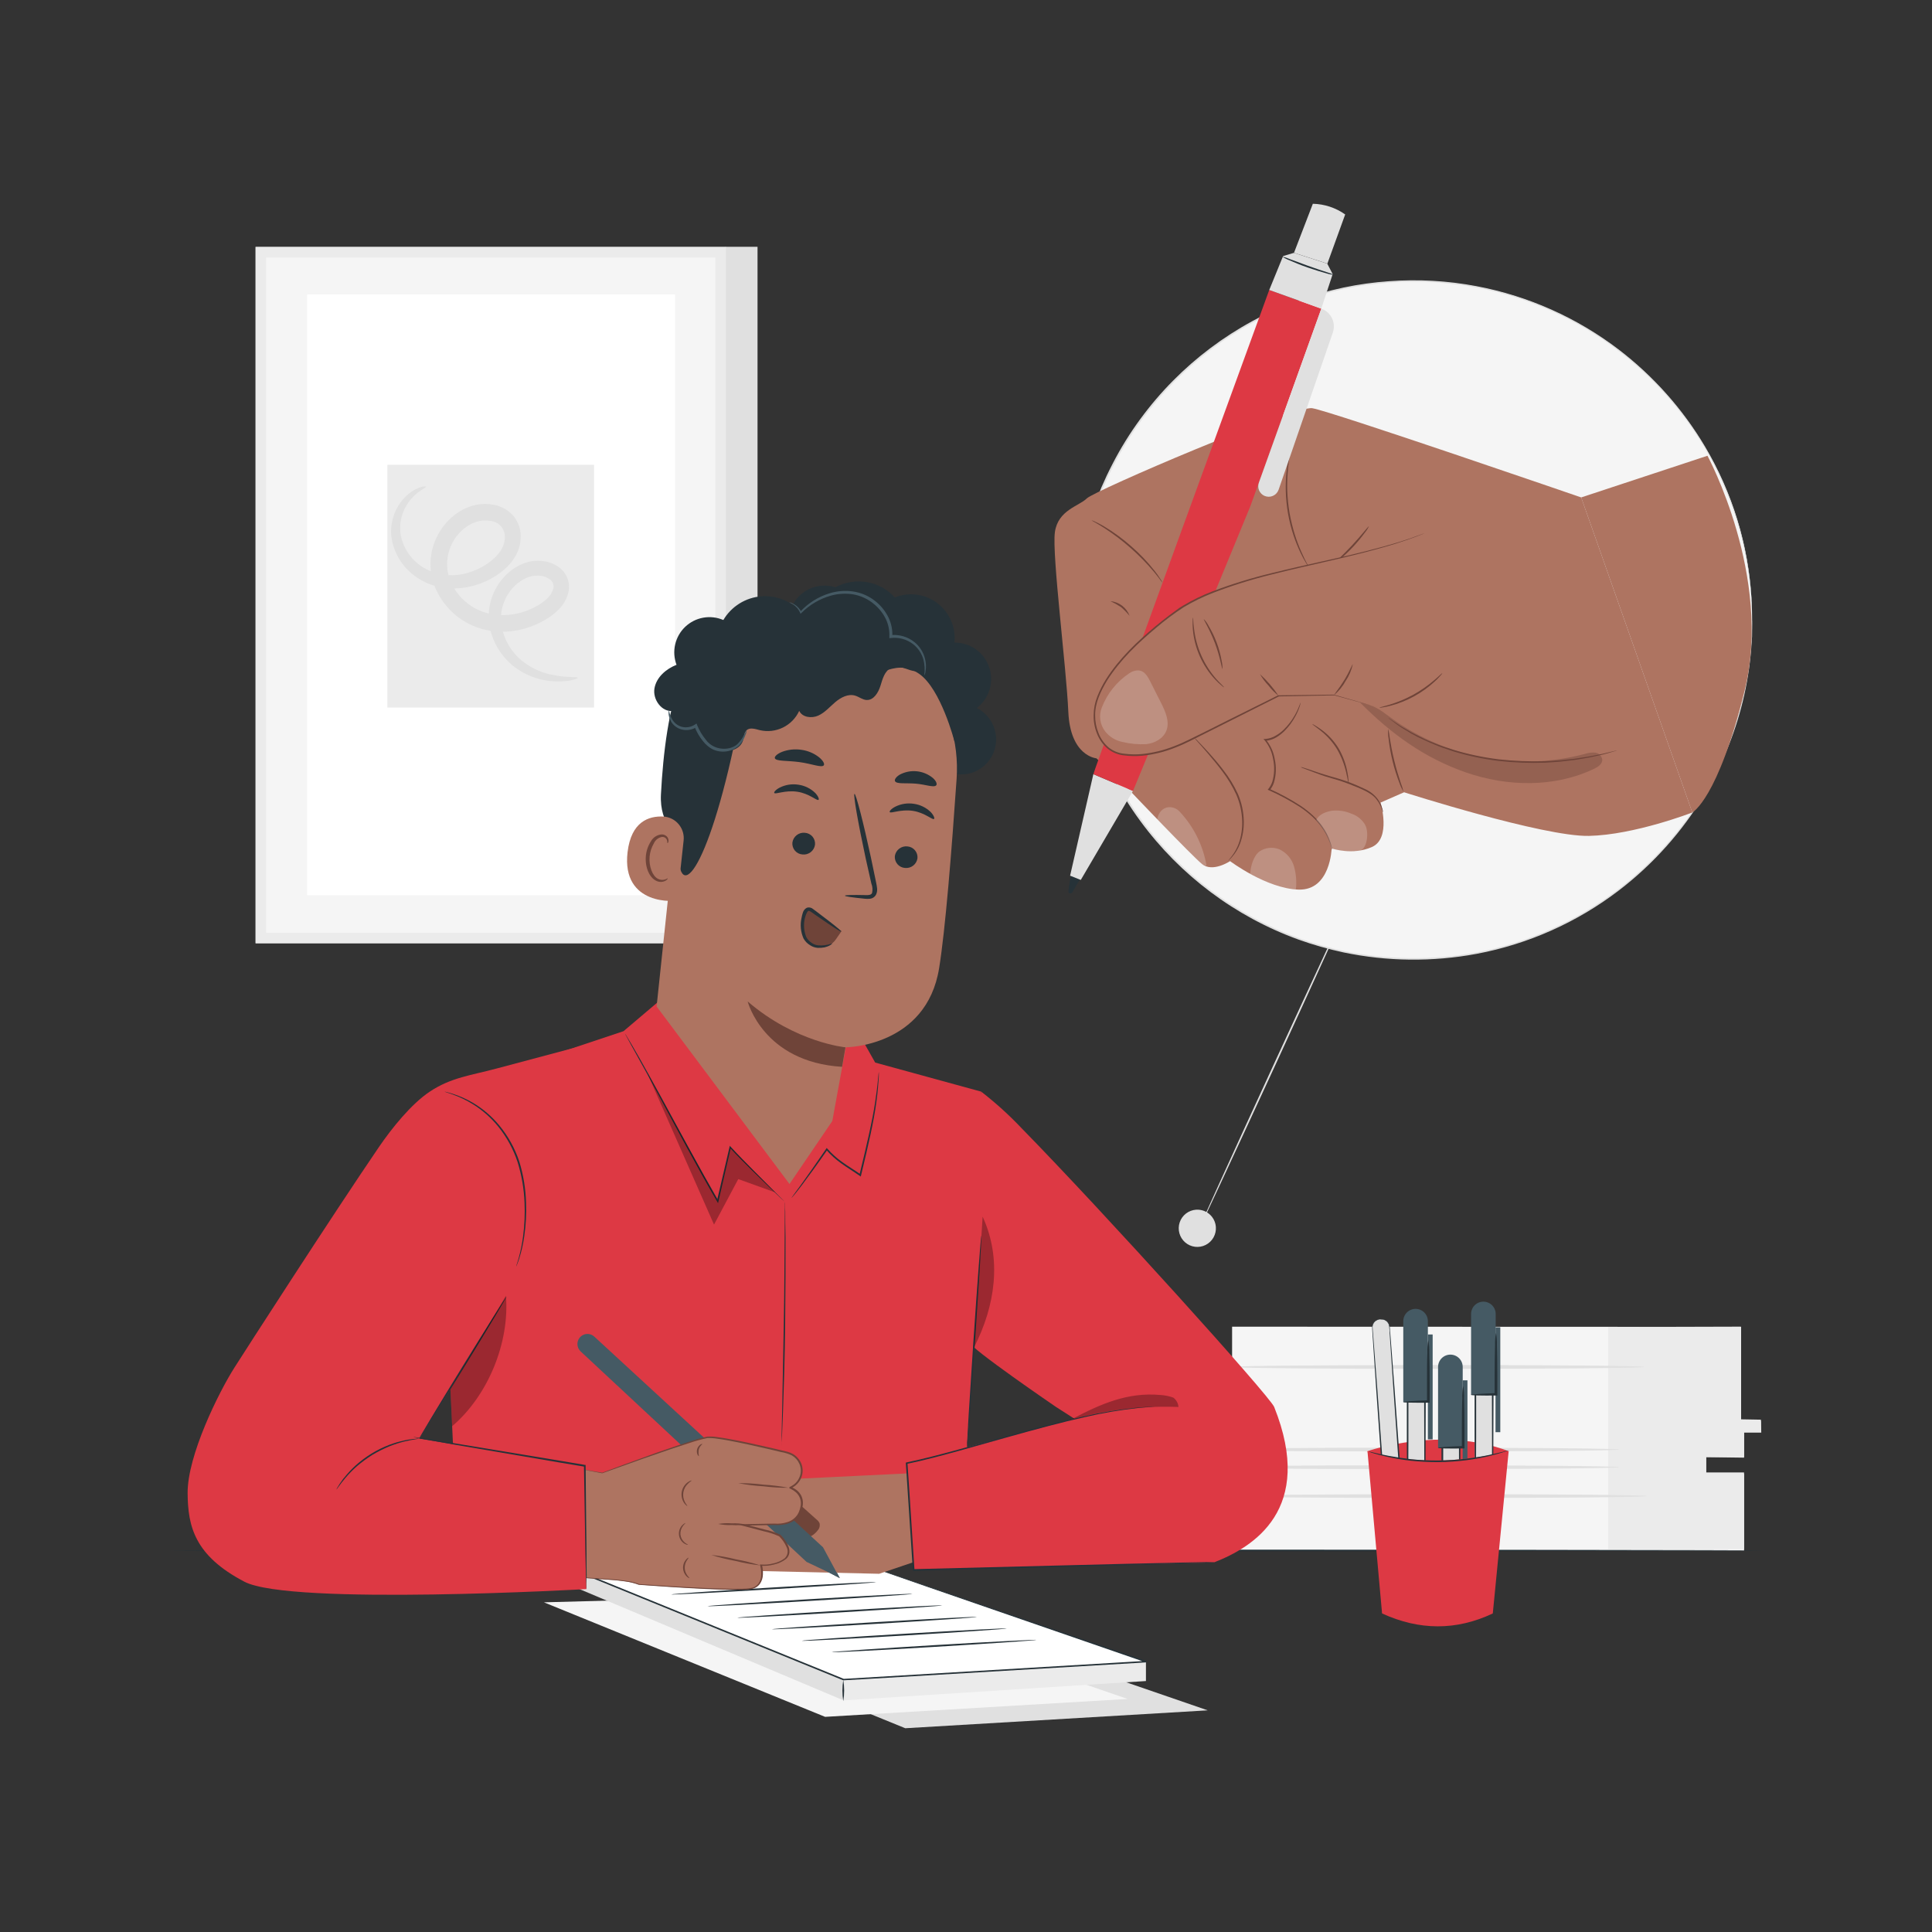 <svg width="512" height="512" viewBox="0 0 512 512" fill="none" xmlns="http://www.w3.org/2000/svg">
<rect x="0" y="0" width="512" height="512" fill="#333333" stroke="none"/>
<g clip-path="url(#clip0_205_3367)">
<path d="M200.753 65.402H192.263V248.353H200.753V65.402Z" fill="#E0E0E0"/>
<path d="M190.846 66.814H69.232C69.163 66.814 69.107 66.869 69.107 66.939V248.478C69.107 248.547 69.163 248.603 69.232 248.603H190.846C190.915 248.603 190.971 248.547 190.971 248.478V66.939C190.971 66.869 190.915 66.814 190.846 66.814Z" fill="#F5F5F5"/>
<path d="M192.263 250.014H67.815C67.799 250.014 67.784 250.01 67.769 250.004C67.754 249.998 67.741 249.988 67.73 249.977C67.719 249.965 67.711 249.951 67.706 249.936C67.7 249.921 67.698 249.905 67.7 249.889V65.519C67.698 65.503 67.7 65.487 67.706 65.471C67.711 65.456 67.719 65.442 67.73 65.431C67.741 65.419 67.754 65.409 67.769 65.403C67.784 65.397 67.799 65.394 67.815 65.394H192.263C192.296 65.394 192.328 65.407 192.351 65.43C192.374 65.454 192.387 65.485 192.387 65.519V249.889C192.387 249.922 192.374 249.954 192.351 249.977C192.328 250.001 192.296 250.014 192.263 250.014ZM70.639 247.183H189.439C189.472 247.183 189.503 247.17 189.527 247.147C189.55 247.123 189.563 247.091 189.563 247.058V68.349C189.563 68.316 189.55 68.284 189.527 68.261C189.503 68.237 189.472 68.224 189.439 68.224H70.639C70.624 68.224 70.608 68.227 70.593 68.234C70.578 68.24 70.565 68.249 70.554 68.261C70.543 68.273 70.535 68.287 70.53 68.302C70.525 68.317 70.522 68.333 70.524 68.349V247.076C70.526 247.105 70.539 247.133 70.561 247.153C70.582 247.172 70.61 247.183 70.639 247.183Z" fill="#EBEBEB"/>
<path d="M178.793 78.027H81.499C81.43 78.027 81.374 78.083 81.374 78.152V237.138C81.374 237.207 81.43 237.263 81.499 237.263H178.793C178.861 237.263 178.917 237.207 178.917 237.138V78.152C178.917 78.083 178.861 78.027 178.793 78.027Z" fill="white"/>
<path d="M157.376 123.172H102.711C102.682 123.172 102.658 123.196 102.658 123.225V187.45C102.658 187.48 102.682 187.504 102.711 187.504H157.376C157.405 187.504 157.429 187.48 157.429 187.45V123.225C157.429 123.196 157.405 123.172 157.376 123.172Z" fill="#EBEBEB"/>
<path d="M153.091 179.628C153.162 179.833 150.418 181.021 145.313 180.423C142.154 180.006 139.149 178.803 136.574 176.922C133.07 174.312 130.652 170.496 129.785 166.208C129.274 163.525 129.486 160.754 130.399 158.18C131.312 155.606 132.893 153.323 134.979 151.565C136.155 150.581 137.485 149.799 138.917 149.252C140.49 148.673 142.18 148.48 143.843 148.69C145.67 148.869 147.395 149.622 148.77 150.842C149.539 151.567 150.119 152.471 150.457 153.474C150.796 154.476 150.883 155.547 150.712 156.592C150.346 158.473 149.413 160.196 148.039 161.529C146.819 162.739 145.429 163.765 143.914 164.574C140.904 166.249 137.553 167.214 134.115 167.396C130.465 167.593 126.833 166.764 123.629 165.003C120.314 163.153 117.625 160.356 115.905 156.967C114.126 153.507 113.636 149.524 114.524 145.734C115.395 142.071 117.477 138.811 120.431 136.484C121.906 135.337 123.588 134.485 125.384 133.975C127.202 133.488 129.107 133.427 130.952 133.797C132.907 134.17 134.685 135.177 136.012 136.663C137.293 138.177 137.996 140.097 137.999 142.082C138.018 143.889 137.563 145.668 136.681 147.243C135.87 148.673 134.811 149.946 133.554 151.002C131.287 152.914 128.643 154.323 125.794 155.136C123.147 155.91 120.368 156.126 117.633 155.77C115.079 155.426 112.639 154.49 110.506 153.038C108.674 151.832 107.121 150.247 105.95 148.39C104.779 146.533 104.018 144.446 103.718 142.27C103.358 138.985 104.256 135.685 106.23 133.038C107.411 131.393 109.019 130.105 110.881 129.314C112.163 128.832 112.894 128.841 112.921 128.966C112.947 129.091 112.342 129.421 111.308 130.118C109.832 131.133 108.597 132.462 107.691 134.011C106.266 136.378 105.741 139.18 106.212 141.904C106.568 143.656 107.282 145.315 108.309 146.776C109.337 148.238 110.655 149.47 112.181 150.395C114.049 151.491 116.132 152.165 118.287 152.37C120.441 152.575 122.614 152.306 124.654 151.583C126.957 150.838 129.08 149.622 130.89 148.011C132.672 146.404 133.901 144.332 133.794 142.163C133.777 141.13 133.38 140.14 132.68 139.382C131.979 138.624 131.025 138.152 129.999 138.056C128.813 137.843 127.595 137.901 126.435 138.225C125.206 138.605 124.058 139.21 123.05 140.011C120.916 141.742 119.418 144.136 118.792 146.815C118.16 149.574 118.532 152.468 119.843 154.976C121.159 157.558 123.208 159.692 125.732 161.11C128.206 162.484 131.013 163.139 133.839 163.003C136.643 162.897 139.386 162.149 141.857 160.815C143.018 160.224 144.089 159.469 145.037 158.574C145.828 157.862 146.39 156.929 146.649 155.895C146.73 155.516 146.712 155.123 146.598 154.753C146.484 154.382 146.278 154.047 145.999 153.779C145.252 153.118 144.318 152.709 143.326 152.609C142.286 152.453 141.224 152.545 140.226 152.877C139.179 153.24 138.2 153.777 137.331 154.467C135.673 155.775 134.389 157.498 133.607 159.462C132.825 161.426 132.573 163.562 132.876 165.654C133.46 169.268 135.311 172.555 138.097 174.922C140.274 176.738 142.842 178.022 145.598 178.673C150.275 179.771 153.055 179.217 153.091 179.628Z" fill="#E0E0E0"/>
<path d="M358.065 238.049C358.181 238.103 349.156 257.978 337.895 282.434C326.634 306.89 317.405 326.694 317.307 326.64C317.209 326.587 326.216 306.711 337.477 282.246C348.737 257.782 357.94 237.995 358.065 238.049Z" fill="#E0E0E0"/>
<path d="M374.671 254.148C424.188 254.148 464.33 213.917 464.33 164.289C464.33 114.661 424.188 74.43 374.671 74.43C325.154 74.43 285.013 114.661 285.013 164.289C285.013 213.917 325.154 254.148 374.671 254.148Z" fill="#F5F5F5"/>
<path d="M464.338 164.289C464.338 164.289 464.338 163.798 464.276 162.833C464.276 162.342 464.276 161.744 464.213 161.048C464.151 160.351 464.213 159.503 464.089 158.565C463.488 149.127 461.383 139.845 457.852 131.074C456.117 126.698 454.031 122.47 451.616 118.431C445.709 108.565 437.988 99.912 428.863 92.93C423.568 88.881 417.833 85.445 411.767 82.689C405.202 79.674 398.29 77.488 391.188 76.18C379.584 74.028 367.673 74.167 356.123 76.59C352.068 77.468 348.075 78.608 344.167 80.001C327.533 86.079 313.064 96.952 302.581 111.252C299.846 114.976 297.41 118.911 295.293 123.02C294.776 124.065 294.197 125.082 293.734 126.154L292.291 129.359C291.4 131.538 290.509 133.726 289.823 135.984C288.309 140.505 287.168 145.143 286.411 149.851C285.664 154.622 285.274 159.442 285.244 164.271C285.269 169.103 285.659 173.927 286.411 178.7C287.162 183.424 288.303 188.077 289.823 192.611C290.536 194.87 291.427 197.075 292.291 199.236C293.155 201.397 294.188 203.522 295.293 205.575C297.408 209.685 299.844 213.62 302.581 217.343C313.063 231.648 327.536 242.522 344.176 248.594C348.085 249.996 352.082 251.138 356.14 252.014C367.689 254.425 379.596 254.562 391.197 252.416C404.889 249.853 417.794 244.117 428.881 235.665C438.001 228.679 445.713 220.019 451.607 210.147C454.029 206.111 456.115 201.883 457.844 197.504C459.319 193.831 460.548 190.064 461.523 186.227C462.863 180.91 463.719 175.483 464.08 170.012C464.169 169.075 464.187 168.226 464.204 167.539C464.222 166.851 464.249 166.226 464.267 165.753C464.267 164.789 464.329 164.298 464.329 164.298C464.329 164.298 464.329 164.789 464.329 165.753C464.329 166.235 464.329 166.833 464.329 167.539C464.329 168.244 464.329 169.083 464.222 170.021C463.679 179.479 461.616 188.786 458.111 197.584C456.382 201.98 454.296 206.227 451.875 210.281C445.977 220.195 438.249 228.892 429.104 235.906C417.99 244.417 405.041 250.197 391.295 252.782C379.643 254.95 367.681 254.823 356.078 252.407C352.001 251.532 347.986 250.387 344.06 248.978C327.325 242.898 312.763 231.983 302.215 217.611C299.464 213.87 297.013 209.918 294.883 205.79C293.779 203.727 292.834 201.566 291.863 199.414C290.892 197.263 290.081 195.03 289.387 192.754C287.868 188.209 286.721 183.547 285.957 178.816C284.395 169.209 284.395 159.413 285.957 149.806C286.718 145.075 287.862 140.414 289.378 135.868C290.099 133.601 290.99 131.404 291.863 129.216C292.344 128.136 292.834 127.065 293.315 125.993C293.796 124.922 294.367 123.895 294.883 122.841C297.015 118.715 299.466 114.762 302.215 111.02C312.756 96.65 327.303 85.727 344.024 79.626C347.952 78.224 351.966 77.082 356.042 76.206C360.014 75.369 364.038 74.808 368.087 74.528C375.832 73.952 383.618 74.39 391.25 75.831C404.992 78.423 417.94 84.199 429.059 92.698C438.205 99.713 445.933 108.41 451.83 118.323C459.104 130.56 463.333 144.372 464.16 158.592C464.249 159.485 464.258 160.378 464.267 161.065C464.276 161.753 464.267 162.378 464.267 162.851C464.338 163.798 464.338 164.289 464.338 164.289Z" fill="#E0E0E0"/>
<path d="M322.216 325.149C322.287 326.123 322.069 327.096 321.588 327.946C321.108 328.795 320.387 329.483 319.516 329.922C318.646 330.361 317.665 330.531 316.698 330.411C315.731 330.291 314.821 329.887 314.083 329.249C313.346 328.611 312.814 327.767 312.554 326.826C312.294 325.885 312.319 324.888 312.625 323.96C312.931 323.033 313.505 322.218 314.273 321.617C315.041 321.017 315.97 320.658 316.942 320.587C318.245 320.491 319.533 320.917 320.522 321.773C321.511 322.629 322.12 323.843 322.216 325.149Z" fill="#E0E0E0"/>
<path d="M326.519 351.587V384.15H319.258V388.615H326.519V410.936H462.2V390.579H452.151V386.114H462.2V379.48H466.655V376.543H461.408V351.632L326.519 351.587Z" fill="#F5F5F5"/>
<path d="M426.164 351.685V410.526H462.191V390.213H452.142V386.159L462.191 386.293V379.659H466.753L466.664 376.23L461.354 376.132V351.587L426.164 351.685Z" fill="#EBEBEB"/>
<path d="M429.149 388.82C429.149 389.097 404.596 389.329 374.324 389.329C344.051 389.329 319.481 389.097 319.481 388.82C319.481 388.544 344.034 388.312 374.324 388.312C404.614 388.312 429.149 388.535 429.149 388.82Z" fill="#E0E0E0"/>
<path d="M429.149 384.151C429.149 384.427 404.596 384.659 374.324 384.659C344.051 384.659 319.481 384.427 319.481 384.151C319.481 383.874 344.034 383.642 374.324 383.642C404.614 383.642 429.149 383.865 429.149 384.151Z" fill="#E0E0E0"/>
<path d="M435.777 362.257C435.777 362.534 411.224 362.766 380.952 362.766C350.679 362.766 326.109 362.534 326.109 362.257C326.109 361.98 350.662 361.748 380.952 361.748C411.242 361.748 435.777 361.944 435.777 362.257Z" fill="#E0E0E0"/>
<path d="M436.463 396.481C436.463 396.758 411.91 396.99 381.638 396.99C351.365 396.99 326.795 396.758 326.795 396.481C326.795 396.204 351.348 395.963 381.638 395.963C411.928 395.963 436.463 396.186 436.463 396.481Z" fill="#E0E0E0"/>
<path d="M468 410.892C468 411.017 373.308 411.124 256.513 411.124C139.719 411.124 45 411.017 45 410.892C45 410.767 139.683 410.66 256.513 410.66C373.344 410.66 468 410.758 468 410.892Z" fill="#263238"/>
<path d="M362.395 384.579C362.395 384.579 381.816 377.695 399.812 384.579L396.373 390.829L364.203 392.07L362.421 384.642" fill="#DD3944"/>
<path d="M365.628 349.649H365.976C366.253 349.629 366.532 349.663 366.796 349.751C367.06 349.839 367.304 349.978 367.515 350.16C367.725 350.343 367.897 350.565 368.021 350.814C368.146 351.064 368.219 351.336 368.239 351.614L372.844 415.651L368.274 415.981L363.668 351.944C363.645 351.664 363.678 351.382 363.764 351.115C363.85 350.848 363.988 350.6 364.171 350.387C364.353 350.174 364.576 349.998 364.826 349.872C365.076 349.745 365.349 349.67 365.628 349.649Z" fill="#E0E0E0"/>
<path d="M365.629 349.65C365.184 349.711 364.766 349.9 364.426 350.194C364.022 350.557 363.776 351.063 363.74 351.605C363.74 352.239 363.847 352.998 363.9 353.846C364.159 357.257 364.542 362.159 365.005 368.213C365.896 380.4 367.134 397.222 368.506 415.937L368.257 415.723L370.707 415.544L372.827 415.392L372.613 415.642C371.286 396.838 370.092 379.927 369.237 367.677C368.827 361.579 368.497 356.65 368.266 353.212C368.266 352.79 368.239 352.388 368.185 352.007C368.19 351.662 368.139 351.318 368.034 350.989C367.839 350.479 367.452 350.065 366.956 349.837C366.649 349.697 366.313 349.63 365.976 349.641H365.629L365.976 349.587C366.317 349.566 366.659 349.624 366.974 349.757C367.503 349.984 367.923 350.41 368.141 350.944C368.26 351.286 368.323 351.645 368.328 352.007C368.328 352.382 368.39 352.784 368.426 353.212C368.693 356.641 369.067 361.57 369.54 367.659C370.43 379.909 371.678 396.82 373.103 415.615V415.848H372.871L370.751 415.999L368.301 416.178H368.07V415.946C366.751 397.195 365.566 380.391 364.711 368.213C364.301 362.15 363.98 357.248 363.749 353.828C363.704 352.98 363.624 352.239 363.633 351.569C363.684 350.996 363.96 350.467 364.399 350.096C364.657 349.879 364.962 349.725 365.29 349.65C365.402 349.632 365.516 349.632 365.629 349.65Z" fill="#263238"/>
<path d="M365.949 395.838L372.453 395.365L373.994 416.723C374.055 417.588 373.772 418.442 373.206 419.098C372.639 419.755 371.837 420.159 370.974 420.223C370.111 420.282 369.26 419.997 368.606 419.43C367.952 418.863 367.548 418.06 367.482 417.196L365.949 395.838Z" fill="#455A64"/>
<path d="M365.965 413.81L367.227 413.719L365.23 385.996L363.968 386.087L365.965 413.81Z" fill="#455A64"/>
<path d="M372.453 395.365C372.453 395.508 369.78 395.892 365.896 396.312L366.19 395.972C366.305 397.463 366.43 399.079 366.564 400.785C366.795 403.946 366.956 406.803 367.045 408.874C367.167 409.993 367.167 411.122 367.045 412.24C366.765 411.151 366.601 410.034 366.555 408.91C366.341 406.848 366.101 403.99 365.869 400.874C365.762 399.169 365.655 397.544 365.557 396.053V395.74H365.869C369.744 395.365 372.444 395.231 372.453 395.365Z" fill="#263238"/>
<path d="M377.522 351.337H372.942V403.115H377.522V351.337Z" fill="#E0E0E0"/>
<path d="M377.522 403.106C377.522 403.106 377.522 403.008 377.522 402.829C377.522 402.651 377.522 402.374 377.522 402.044C377.522 401.329 377.522 400.329 377.522 399.043C377.522 396.418 377.522 392.668 377.451 388.016C377.451 378.695 377.397 365.793 377.353 351.328L377.584 351.56H373.014C373.468 351.096 373.139 351.444 373.237 351.346V359.873C373.237 362.659 373.237 365.37 373.237 368.007C373.237 373.284 373.237 378.222 373.237 382.704C373.192 391.633 373.157 398.776 373.139 403.106L373.041 403.017L376.417 403.07H377.308H377.62C377.526 403.086 377.429 403.086 377.335 403.07H376.444L373.014 403.124H372.925V403.026C372.925 398.677 372.872 391.552 372.827 382.623C372.827 378.159 372.827 373.204 372.827 367.927C372.827 365.29 372.827 362.578 372.827 359.793C372.827 358.4 372.827 356.989 372.827 355.56V351.266C372.934 351.158 372.595 351.48 373.068 351.016H377.869V351.248C377.869 365.784 377.798 378.739 377.771 388.106C377.771 392.731 377.718 396.463 377.7 399.079C377.7 400.341 377.7 401.323 377.7 402.026V402.785C377.54 403.035 377.531 403.115 377.522 403.106Z" fill="#263238"/>
<path d="M378.404 371.561H371.882V350.132C371.882 349.265 372.226 348.434 372.837 347.821C373.449 347.209 374.278 346.864 375.143 346.864C375.571 346.864 375.995 346.949 376.391 347.113C376.786 347.277 377.146 347.518 377.449 347.821C377.751 348.125 377.992 348.485 378.155 348.882C378.319 349.278 378.404 349.703 378.404 350.132V371.561Z" fill="#455A64"/>
<path d="M379.669 353.649H378.404V381.445H379.669V353.649Z" fill="#455A64"/>
<path d="M371.882 371.561C371.882 371.418 374.555 371.231 378.484 371.088L378.172 371.409C378.172 369.918 378.172 368.293 378.172 366.579C378.172 363.418 378.172 360.552 378.27 358.48C378.233 357.355 378.316 356.23 378.519 355.123C378.722 356.23 378.806 357.355 378.769 358.48C378.831 360.552 378.876 363.418 378.876 366.579C378.876 368.293 378.876 369.918 378.876 371.409V371.731H378.564C374.591 371.766 371.882 371.704 371.882 371.561Z" fill="#263238"/>
<path d="M386.751 363.489H382.172V415.267H386.751V363.489Z" fill="#E0E0E0"/>
<path d="M386.751 415.258C386.744 415.166 386.744 415.074 386.751 414.982C386.751 414.785 386.751 414.526 386.751 414.196C386.751 413.482 386.751 412.473 386.751 411.196C386.751 408.571 386.707 404.821 386.68 400.169C386.68 390.847 386.618 377.945 386.582 363.48L386.813 363.713H382.234C382.698 363.248 382.359 363.597 382.466 363.498V372.025C382.466 374.811 382.466 377.522 382.466 380.159C382.466 385.427 382.466 390.374 382.466 394.856C382.466 403.785 382.386 410.928 382.359 415.258L382.27 415.169L385.638 415.223H386.528H386.849C386.755 415.237 386.659 415.237 386.564 415.223H385.673L382.252 415.276H382.119V415.178C382.119 410.83 382.056 403.705 382.012 394.776C382.012 390.311 382.012 385.347 382.012 380.079C382.012 377.445 382.012 374.722 382.012 371.945V363.418C382.119 363.311 381.78 363.632 382.243 363.168H387.054V363.4C387.054 377.936 386.983 390.892 386.956 400.258C386.956 404.883 386.903 408.615 386.885 411.232C386.885 412.491 386.885 413.473 386.885 414.178V414.937C386.76 415.187 386.751 415.267 386.751 415.258Z" fill="#263238"/>
<path d="M387.633 383.686H381.103V362.257C381.103 361.827 381.188 361.402 381.352 361.005C381.517 360.607 381.757 360.247 382.061 359.943C382.365 359.64 382.725 359.399 383.122 359.235C383.519 359.072 383.944 358.988 384.373 358.989C385.237 358.989 386.067 359.334 386.678 359.946C387.29 360.559 387.633 361.39 387.633 362.257V383.686Z" fill="#455A64"/>
<path d="M388.89 365.802H387.625V393.597H388.89V365.802Z" fill="#455A64"/>
<path d="M381.103 383.686C381.103 383.543 383.776 383.356 387.713 383.213L387.402 383.534C387.402 382.034 387.402 380.418 387.402 378.704C387.402 375.543 387.446 372.677 387.508 370.605C387.471 369.48 387.555 368.355 387.758 367.248C387.961 368.355 388.045 369.48 388.007 370.605C388.07 372.677 388.105 375.543 388.105 378.704C388.105 380.418 388.105 382.034 388.105 383.534V383.856H387.802C383.811 383.918 381.112 383.856 381.103 383.686Z" fill="#263238"/>
<path d="M395.446 349.436H390.867V401.213H395.446V349.436Z" fill="#E0E0E0"/>
<path d="M395.482 401.213C395.482 401.213 395.482 401.115 395.482 400.936C395.482 400.758 395.482 400.472 395.482 400.151C395.482 399.436 395.482 398.427 395.482 397.151C395.482 394.526 395.438 390.767 395.411 386.124C395.411 376.802 395.357 363.9 395.313 349.435L395.544 349.667H390.974L391.197 349.444V357.971C391.197 360.757 391.197 363.48 391.197 366.114C391.197 371.382 391.197 376.32 391.197 380.811C391.152 389.74 391.117 396.883 391.099 401.213L391.001 401.124L394.377 401.177H395.268H395.58C395.485 401.186 395.39 401.186 395.295 401.177H394.404L390.974 401.231H390.885V401.142C390.885 396.785 390.832 389.668 390.787 380.74C390.787 376.275 390.787 371.311 390.787 366.043V357.971C390.787 356.578 390.787 355.168 390.787 353.748V349.444L391.028 349.203H395.83V349.435C395.83 363.962 395.758 376.927 395.731 386.293C395.731 390.918 395.678 394.651 395.66 397.258C395.66 398.517 395.66 399.508 395.66 400.213V400.963C395.612 401.054 395.552 401.138 395.482 401.213Z" fill="#263238"/>
<path d="M396.373 369.659H389.852V348.23C389.85 347.8 389.934 347.374 390.097 346.977C390.261 346.579 390.501 346.218 390.803 345.913C391.106 345.609 391.466 345.368 391.862 345.203C392.259 345.038 392.683 344.953 393.112 344.953C393.541 344.953 393.966 345.038 394.362 345.203C394.758 345.368 395.118 345.609 395.421 345.913C395.724 346.218 395.964 346.579 396.127 346.977C396.291 347.374 396.374 347.8 396.373 348.23V369.659Z" fill="#455A64"/>
<path d="M397.593 351.748H396.328V379.543H397.593V351.748Z" fill="#455A64"/>
<path d="M389.807 369.66C389.807 369.517 392.48 369.338 396.409 369.195L396.097 369.517C396.097 368.017 396.097 366.392 396.097 364.686C396.097 361.517 396.141 358.659 396.204 356.579C396.167 355.454 396.251 354.329 396.453 353.222C396.655 354.329 396.739 355.454 396.703 356.579C396.765 358.659 396.809 361.517 396.809 364.686C396.809 366.392 396.809 368.017 396.809 369.517V369.829H396.498C392.507 369.865 389.807 369.802 389.807 369.66Z" fill="#263238"/>
<path d="M395.607 427.58C385.905 432.169 376.114 432.098 366.261 427.58L362.395 384.579C374.208 388.043 386.742 387.713 399.812 384.579L395.607 427.58Z" fill="#DD3944"/>
<path d="M399.82 384.32C399.371 384.533 398.902 384.703 398.422 384.829C397.531 385.133 396.177 385.508 394.52 385.901C392.863 386.294 390.849 386.669 388.604 386.972C386.168 387.276 383.718 387.443 381.263 387.472C378.811 387.484 376.361 387.362 373.922 387.106C371.929 386.888 369.949 386.567 367.989 386.142C366.323 385.785 364.978 385.436 364.069 385.151C363.589 385.024 363.119 384.863 362.662 384.669C363.153 384.728 363.639 384.829 364.114 384.972C365.005 385.204 366.385 385.499 368.051 385.82C369.717 386.142 371.731 386.445 373.967 386.713C378.819 387.199 383.709 387.154 388.551 386.579C390.787 386.302 392.782 385.972 394.448 385.615C396.114 385.258 397.451 384.945 398.368 384.722C398.84 384.548 399.326 384.414 399.82 384.32Z" fill="#263238"/>
<path d="M239.908 425.66L165.385 427.642L239.908 458L320.06 453.259L239.908 425.66Z" fill="#E0E0E0"/>
<path d="M218.669 422.643L144.146 424.634L218.669 454.983L298.822 450.241L218.669 422.643Z" fill="#F5F5F5"/>
<path d="M149.002 414.749L223.533 445.098V450.616L149.002 419.204V414.749Z" fill="#E0E0E0"/>
<path d="M223.533 450.617L303.686 445.491V440.357L223.533 445.099V450.617Z" fill="#EBEBEB"/>
<path d="M223.533 412.759L149.002 414.75L223.533 445.099L303.686 440.358L223.533 412.759Z" fill="white"/>
<path d="M223.542 412.758C223.542 412.758 223.667 412.758 223.916 412.866L225.03 413.232L229.342 414.687L245.681 420.294L303.722 440.161C303.772 440.179 303.813 440.216 303.837 440.265C303.86 440.313 303.863 440.369 303.846 440.42C303.835 440.458 303.811 440.492 303.779 440.516C303.747 440.54 303.708 440.553 303.668 440.554L228.54 445.018L223.542 445.295C223.51 445.303 223.476 445.303 223.444 445.295L148.94 414.937C148.891 414.917 148.852 414.879 148.83 414.831C148.808 414.783 148.806 414.728 148.824 414.678C148.841 414.644 148.866 414.615 148.897 414.593C148.928 414.571 148.964 414.558 149.002 414.553L203.114 413.151L218.206 412.803L222.179 412.723H223.542L222.179 412.785L218.197 412.919L203.052 413.374L149.011 414.937L149.082 414.562L223.622 444.92H223.515L228.549 444.625L303.722 440.152L303.668 440.545L245.636 420.491L229.315 414.812L225.012 413.303L223.907 412.901L223.542 412.758Z" fill="#263238"/>
<path d="M223.48 450.822C223.171 448.953 223.171 447.047 223.48 445.179C223.789 447.047 223.789 448.953 223.48 450.822Z" fill="#263238"/>
<path d="M274.705 434.58C274.705 434.714 262.554 435.545 247.56 436.446C232.567 437.348 220.388 437.973 220.379 437.848C220.37 437.723 232.522 436.884 247.534 435.982C262.545 435.08 274.697 434.491 274.705 434.58Z" fill="#263238"/>
<path d="M266.803 431.563C266.803 431.697 254.651 432.527 239.649 433.429C224.647 434.331 212.486 434.956 212.477 434.822C212.468 434.688 224.62 433.866 239.622 432.965C254.625 432.063 266.794 431.438 266.803 431.563Z" fill="#263238"/>
<path d="M258.901 428.508C258.901 428.633 246.749 429.473 231.747 430.365C216.744 431.258 204.575 431.892 204.566 431.767C204.557 431.642 216.718 430.803 231.72 429.901C246.722 428.999 258.892 428.374 258.901 428.508Z" fill="#263238"/>
<path d="M249.707 425.456C249.707 425.581 237.555 426.411 222.553 427.313C207.55 428.215 195.381 428.84 195.372 428.715C195.363 428.59 207.524 427.75 222.526 426.848C237.529 425.947 249.698 425.322 249.707 425.456Z" fill="#263238"/>
<path d="M241.823 422.393C241.823 422.527 229.671 423.357 214.669 424.259C199.667 425.161 187.497 425.786 187.497 425.652C187.497 425.518 199.64 424.696 214.642 423.795C229.645 422.893 241.814 422.268 241.823 422.393Z" fill="#263238"/>
<path d="M232.183 419.286C232.183 419.411 220.041 420.25 205.038 421.143C190.036 422.036 177.866 422.67 177.857 422.545C177.849 422.42 190 421.58 205.012 420.679C220.023 419.777 232.175 419.152 232.183 419.286Z" fill="#263238"/>
<path d="M290.554 200.959C290.554 200.959 283.632 200.45 283.115 188.628C282.599 176.806 278.759 146.984 279.552 141.073C280.345 135.162 285.966 134.136 288.015 132.082C290.064 130.028 342.894 107.403 347.767 108.18C352.64 108.957 419.037 131.823 419.037 131.823L448.49 215.316C448.49 215.316 433.149 221.263 421.095 221.521C409.042 221.78 372.097 209.959 372.097 209.959L365.86 212.691C365.86 212.691 368.729 222.164 363.589 224.459C358.448 226.754 352.898 224.834 352.898 224.834C352.898 224.834 352.604 236.004 344.141 235.754C335.677 235.504 325.985 228.209 325.985 228.209C325.985 228.209 321.37 231.29 318.546 228.977C315.722 226.664 299.837 209.959 299.837 209.959L290.554 200.959Z" fill="#AE7461"/>
<path d="M346.858 150.324C346.603 150.008 346.377 149.67 346.181 149.315C345.606 148.378 345.086 147.409 344.622 146.413C343.919 144.941 343.309 143.426 342.795 141.877C341.534 138.075 340.844 134.106 340.746 130.1C340.704 128.47 340.763 126.839 340.925 125.216C341.027 124.121 341.19 123.033 341.415 121.957C341.472 121.555 341.57 121.16 341.709 120.778C341.709 121.183 341.67 121.587 341.593 121.984C341.477 122.752 341.352 123.859 341.254 125.243C341.126 126.861 341.087 128.486 341.138 130.109C341.219 132.084 341.425 134.052 341.753 136.002C342.106 137.949 342.579 139.873 343.17 141.761C343.658 143.304 344.232 144.818 344.889 146.297C345.441 147.556 345.94 148.565 346.305 149.243C346.524 149.584 346.71 149.946 346.858 150.324Z" fill="#6F4439"/>
<path d="M362.778 139.457C362.504 140.063 362.148 140.628 361.718 141.136C360.77 142.422 359.75 143.653 358.662 144.823C357.573 145.992 356.419 147.098 355.206 148.136C354.726 148.595 354.19 148.991 353.611 149.314C353.522 149.207 355.794 147.225 358.324 144.502C360.854 141.779 362.671 139.377 362.778 139.457Z" fill="#6F4439"/>
<path d="M316.532 195.539C316.924 195.845 317.285 196.189 317.61 196.566C318.278 197.244 319.232 198.244 320.381 199.512C321.53 200.78 322.866 202.316 324.229 204.12C325.75 206.064 327.039 208.179 328.069 210.423C329.052 212.706 329.579 215.16 329.619 217.647C329.66 219.678 329.318 221.698 328.613 223.602C328.126 224.878 327.418 226.057 326.519 227.084C326.283 227.37 326.024 227.636 325.744 227.879C325.657 227.972 325.558 228.053 325.45 228.12C325.45 228.12 325.797 227.718 326.385 226.968C327.205 225.917 327.852 224.742 328.301 223.486C328.95 221.613 329.251 219.637 329.192 217.656C329.129 215.23 328.603 212.838 327.642 210.611C326.629 208.393 325.371 206.297 323.891 204.361C322.555 202.575 321.218 201.003 320.131 199.709C319.045 198.414 318.154 197.45 317.459 196.664C317.126 196.31 316.816 195.934 316.532 195.539Z" fill="#6F4439"/>
<path d="M344.702 186.154C344.696 186.246 344.678 186.336 344.649 186.422C344.595 186.676 344.526 186.926 344.444 187.172C344.135 188.117 343.735 189.029 343.25 189.895C342.518 191.249 341.601 192.494 340.524 193.592C339.86 194.283 339.108 194.883 338.288 195.378C337.379 195.933 336.348 196.258 335.286 196.324L335.428 195.976C336.673 197.449 337.498 199.232 337.816 201.137C338.277 203.204 338.206 205.355 337.611 207.387C337.367 208.128 336.99 208.818 336.497 209.423L336.417 209.057C339.306 210.342 342.089 211.855 344.738 213.583C345.876 214.351 346.954 215.205 347.963 216.137C348.823 216.959 349.61 217.856 350.315 218.816C351.326 220.204 352.11 221.744 352.64 223.378C352.783 223.82 352.899 224.27 352.987 224.727C353.038 224.88 353.068 225.039 353.076 225.2C353.032 225.2 352.863 224.566 352.48 223.414C351.897 221.816 351.084 220.311 350.065 218.95C349.358 218.014 348.568 217.144 347.704 216.351C346.701 215.443 345.632 214.61 344.506 213.86C341.862 212.163 339.092 210.671 336.221 209.396L335.954 209.271L336.15 209.039C336.598 208.475 336.945 207.838 337.174 207.155C337.747 205.195 337.818 203.122 337.379 201.128C337.08 199.302 336.302 197.589 335.125 196.163L334.822 195.833H335.268C336.27 195.768 337.242 195.462 338.101 194.94C338.898 194.485 339.632 193.927 340.283 193.279C341.356 192.217 342.281 191.016 343.036 189.708C343.537 188.852 343.966 187.956 344.319 187.029C344.424 186.728 344.552 186.436 344.702 186.154Z" fill="#6F4439"/>
<path d="M357.38 207.468C357.271 207.237 357.205 206.989 357.184 206.735C357.094 206.262 356.952 205.584 356.756 204.744C356.266 202.572 355.452 200.486 354.342 198.557C353.176 196.659 351.686 194.981 349.941 193.601C348.604 192.53 347.713 191.949 347.749 191.878C347.99 191.955 348.218 192.066 348.426 192.208C348.845 192.458 349.442 192.824 350.146 193.342C351.989 194.682 353.551 196.372 354.742 198.316C355.883 200.283 356.673 202.434 357.077 204.673C357.208 205.346 357.303 206.025 357.362 206.709C357.4 206.96 357.406 207.215 357.38 207.468Z" fill="#6F4439"/>
<path d="M366.52 215.316C366.372 215.007 366.252 214.684 366.164 214.352C365.86 213.483 365.417 212.669 364.854 211.941C363.482 209.995 360.302 208.87 356.979 207.566C355.295 206.932 353.665 206.459 352.15 206.03C350.636 205.602 349.326 205.084 348.221 204.673L345.593 203.682C345.267 203.581 344.953 203.443 344.658 203.271C345 203.3 345.336 203.378 345.655 203.504C346.288 203.691 347.197 203.995 348.328 204.397C349.46 204.798 350.778 205.218 352.275 205.647C353.771 206.075 355.446 206.539 357.139 207.155C358.832 207.772 360.417 208.468 361.834 209.147C363.129 209.733 364.256 210.635 365.112 211.772C365.67 212.542 366.084 213.407 366.333 214.325C366.442 214.645 366.505 214.979 366.52 215.316Z" fill="#6F4439"/>
<path d="M367.865 193.137C368.072 193.955 368.221 194.788 368.31 195.628C368.551 197.164 368.934 199.28 369.495 201.574C370.056 203.869 370.698 205.932 371.188 207.405C371.495 208.19 371.748 208.996 371.945 209.816C371.504 209.094 371.145 208.324 370.876 207.521C369.399 203.715 368.425 199.732 367.981 195.672C367.846 194.834 367.807 193.984 367.865 193.137Z" fill="#6F4439"/>
<path d="M428.543 198.861C428.346 198.943 428.144 199.011 427.937 199.066L426.156 199.575L424.864 199.932L423.314 200.28C422.2 200.53 420.935 200.816 419.51 201.03L417.282 201.396L414.85 201.682C413.175 201.923 411.367 201.977 409.505 202.12C405.38 202.267 401.25 202.112 397.148 201.655C393.046 201.151 388.995 200.291 385.041 199.084C383.26 198.477 381.478 197.923 379.972 197.227C379.197 196.887 378.422 196.611 377.727 196.253L375.669 195.289C374.514 194.705 373.39 194.061 372.302 193.361C371.812 193.057 371.348 192.798 370.948 192.521L369.861 191.736L368.373 190.628C368.195 190.51 368.027 190.376 367.874 190.227C368.071 190.313 368.257 190.424 368.426 190.557L369.968 191.584L371.063 192.334C371.473 192.602 371.954 192.852 372.435 193.137C373.532 193.814 374.662 194.433 375.821 194.995L377.834 195.986C378.538 196.325 379.304 196.593 380.079 196.923C381.62 197.602 383.34 198.129 385.139 198.709C389.071 199.884 393.094 200.726 397.166 201.227C401.245 201.681 405.35 201.848 409.452 201.727C411.34 201.593 413.14 201.557 414.797 201.334L417.22 201.084L419.438 200.736C420.855 200.548 422.111 200.28 423.242 200.057L424.801 199.754L426.093 199.432L427.875 199.012C428.092 198.939 428.316 198.888 428.543 198.861Z" fill="#6F4439"/>
<path d="M308.087 154.422C308.025 154.467 307.249 153.27 305.788 151.52C301.943 146.963 297.439 143.009 292.425 139.788C290.501 138.564 289.218 137.948 289.254 137.877C289.578 137.965 289.891 138.088 290.189 138.243C291.014 138.616 291.818 139.036 292.594 139.502C295.165 141.041 297.587 142.817 299.828 144.806C302.092 146.773 304.162 148.953 306.011 151.315C306.575 152.026 307.098 152.768 307.579 153.538C307.784 153.811 307.954 154.108 308.087 154.422Z" fill="#6F4439"/>
<path d="M299.356 163.207C298.662 162.376 297.906 161.6 297.093 160.886C296.191 160.293 295.248 159.768 294.269 159.314C295.398 159.412 296.476 159.83 297.377 160.52C298.278 161.209 298.964 162.141 299.356 163.207Z" fill="#6F4439"/>
<path d="M283.855 231.896V231.968C283.496 233.388 283.261 234.837 283.151 236.298C283.285 237.138 284.122 236.575 284.122 236.575L286.305 232.825L283.855 231.896Z" fill="#263238"/>
<path d="M283.587 232.066L289.752 205.164L300.247 209.611L286.42 233.191L283.587 232.066Z" fill="#E0E0E0"/>
<path d="M336.363 76.84C336.363 76.84 290.127 203.512 289.752 205.155L300.256 209.62C300.256 209.62 330.831 135.511 331.348 134.18C331.864 132.85 350.163 81.804 350.163 81.804L336.363 76.84Z" fill="#DD3944"/>
<path d="M336.363 76.848L340.034 67.857L342.902 67.009L351.74 69.866L353.174 72.643L350.154 81.795L336.363 76.848Z" fill="#E0E0E0"/>
<path d="M342.92 67L347.918 54C350.992 54.069 353.976 55.054 356.489 56.83L351.767 69.858L342.92 67Z" fill="#E0E0E0"/>
<path d="M353.548 72.849C352.833 72.794 352.126 72.65 351.446 72.42C350.163 72.081 348.408 71.527 346.502 70.875C344.595 70.224 342.938 69.509 341.682 68.965C341.011 68.712 340.371 68.383 339.775 67.982C340.474 68.138 341.154 68.366 341.807 68.661C343.045 69.125 344.755 69.768 346.653 70.447C348.551 71.125 350.279 71.697 351.535 72.108C352.229 72.289 352.903 72.537 353.548 72.849Z" fill="#263238"/>
<path d="M350.163 81.795C351.404 82.236 352.421 83.151 352.992 84.34C353.562 85.529 353.641 86.896 353.21 88.143L338.849 129.769C338.723 130.134 338.523 130.469 338.261 130.752C337.999 131.036 337.681 131.261 337.328 131.415C336.974 131.569 336.593 131.647 336.208 131.645C335.822 131.643 335.442 131.561 335.09 131.403C334.449 131.118 333.941 130.6 333.667 129.954C333.392 129.308 333.372 128.581 333.611 127.921L350.163 81.795Z" fill="#E0E0E0"/>
<g opacity="0.2">
<path d="M312.63 215.102C312.268 214.702 311.822 214.389 311.325 214.184C310.827 213.978 310.29 213.886 309.753 213.914C307.971 214.066 307 215.441 306.652 217.146C311.107 221.87 315.445 226.361 318.572 229.075C318.748 229.22 318.961 229.31 319.187 229.334L319.739 229.379C318.814 224.025 316.343 219.061 312.63 215.102Z" fill="white"/>
</g>
<g opacity="0.2">
<path d="M343.419 235.754C343.654 233.706 343.49 231.632 342.938 229.646C342.657 228.657 342.168 227.738 341.504 226.953C340.841 226.168 340.017 225.534 339.089 225.093C338.231 224.742 337.3 224.607 336.377 224.701C335.454 224.794 334.569 225.113 333.798 225.628C332.265 226.664 331.312 229.762 331.348 231.611C333.7 232.923 336.159 234.034 338.697 234.932C340.238 235.373 341.821 235.649 343.419 235.754Z" fill="white"/>
</g>
<g opacity="0.2">
<path d="M360.489 225.388C362.457 224.718 362.823 220.2 361.691 218.442C360.865 217.118 359.605 216.124 358.128 215.629C356.445 214.903 354.599 214.644 352.782 214.879C350.582 215.316 349.468 216.111 348.809 217.281C348.809 217.281 352.088 220.674 352.836 224.835C355.313 225.593 357.929 225.782 360.489 225.388Z" fill="white"/>
</g>
<path d="M448.481 215.316L419.028 131.823L452.499 120.778C452.499 120.778 469.8 152.788 462.352 182.976C455.269 211.825 448.481 215.316 448.481 215.316Z" fill="#AE7461"/>
<path d="M377.496 141.368C366.654 145.627 355.125 147.806 343.776 150.458C332.426 153.109 319.009 156.449 311.08 162.386C303.428 168.128 293.975 176.369 290.831 184.976C290.137 186.764 289.857 188.685 290.011 190.597C290.166 192.508 290.75 194.36 291.721 196.012C292.317 197.043 293.134 197.926 294.115 198.598C295.095 199.27 296.214 199.714 297.387 199.896C304.096 200.968 311.009 198.387 316.096 195.735C321.058 193.164 338.769 184.396 338.769 184.396L353.531 184.164L364.863 187.342" fill="#AE7461"/>
<path d="M382.226 178.414C382.099 178.636 381.943 178.84 381.763 179.021C381.306 179.547 380.822 180.048 380.311 180.521C378.623 182.084 376.75 183.434 374.734 184.539C372.716 185.647 370.566 186.496 368.337 187.066C367.665 187.243 366.984 187.383 366.297 187.486C366.046 187.545 365.787 187.563 365.531 187.539C365.531 187.468 366.582 187.253 368.248 186.753C370.409 186.092 372.498 185.216 374.484 184.137C376.469 183.042 378.338 181.746 380.061 180.271C381.415 179.137 382.164 178.325 382.226 178.414Z" fill="#6F4439"/>
<path d="M358.502 176.029C358.161 177.606 357.523 179.103 356.622 180.44C355.853 181.86 354.826 183.123 353.593 184.163C353.495 184.065 354.885 182.449 356.265 180.199C357.646 177.949 358.377 175.984 358.502 176.029Z" fill="#6F4439"/>
<path d="M333.896 178.646C335.771 180.351 337.428 182.282 338.831 184.396C337.83 183.603 336.932 182.688 336.158 181.672C335.285 180.758 334.525 179.742 333.896 178.646Z" fill="#6F4439"/>
<path d="M324.408 182.155C324.16 182.032 323.932 181.872 323.731 181.681C323.148 181.203 322.598 180.687 322.082 180.137C318.644 176.474 316.541 171.754 316.114 166.744C316.048 165.99 316.034 165.232 316.069 164.476C316.067 164.199 316.1 163.923 316.167 163.654C316.256 163.654 316.167 164.833 316.443 166.708C317.03 171.614 319.079 176.229 322.323 179.949C323.57 181.333 324.47 182.092 324.408 182.155Z" fill="#6F4439"/>
<path d="M323.953 177.306C323.811 177.306 323.374 174.154 321.993 170.484C320.612 166.815 318.884 164.127 319.009 164.056C319.503 164.558 319.917 165.133 320.238 165.761C321.102 167.201 321.836 168.716 322.43 170.288C323.024 171.874 323.468 173.512 323.757 175.181C323.924 175.876 323.99 176.592 323.953 177.306Z" fill="#6F4439"/>
<g opacity="0.2">
<path d="M297.432 196.619C299.501 197.121 301.631 197.319 303.757 197.208C305.993 196.976 308.274 195.744 309.102 193.637C310.038 191.217 308.844 188.556 307.677 186.244L304.782 180.512C304.007 178.985 303 177.279 300.835 177.744C300.29 177.861 299.773 178.083 299.312 178.395C295.996 180.592 293.44 183.764 291.998 187.476C291.58 188.523 291.442 189.661 291.599 190.778C291.755 191.894 292.2 192.951 292.888 193.842C294.03 195.274 295.639 196.257 297.432 196.619Z" fill="white"/>
</g>
<path d="M364.925 187.342C364.925 187.342 364.658 187.289 364.168 187.155L361.959 186.565L353.611 184.271L338.849 184.556H338.92L326.234 190.932L319.107 194.503C316.648 195.717 314.145 197.101 311.401 198.137C308.606 199.26 305.667 199.981 302.67 200.28C301.116 200.423 299.551 200.396 298.002 200.2C296.374 200.06 294.823 199.438 293.548 198.414C292.291 197.336 291.318 195.966 290.715 194.423C290.093 192.871 289.79 191.21 289.824 189.539C289.835 187.843 290.165 186.165 290.795 184.592C291.418 183.01 292.184 181.489 293.084 180.047C296.648 174.431 301.432 169.958 306.189 165.985C307.377 164.997 308.586 164.038 309.815 163.11C310.421 162.654 311.018 162.217 311.65 161.752L312.541 161.101L313.503 160.511C316.026 159.009 318.673 157.728 321.414 156.681C326.471 154.767 331.642 153.175 336.898 151.913C341.825 150.69 346.43 149.663 350.635 148.725C359.063 146.886 365.834 145.154 370.431 143.743C372.729 143.038 374.502 142.422 375.696 141.957L377.05 141.466L377.522 141.314C377.522 141.314 375.081 142.404 370.484 143.877C365.887 145.35 359.126 147.118 350.716 149.002C346.511 149.958 341.905 151.002 336.996 152.243C331.748 153.533 326.586 155.149 321.539 157.083C318.828 158.136 316.208 159.415 313.708 160.904C311.164 162.556 308.729 164.372 306.421 166.342C301.681 170.306 296.942 174.762 293.414 180.297C291.695 183.164 290.189 186.271 290.225 189.557C290.205 191.169 290.508 192.769 291.116 194.262C291.679 195.732 292.597 197.039 293.788 198.066C294.993 199.036 296.461 199.62 298.002 199.744C299.521 199.939 301.056 199.969 302.581 199.834C305.536 199.537 308.435 198.831 311.196 197.735C313.913 196.709 316.399 195.342 318.867 194.164L325.994 190.592L338.706 184.271L353.468 184.083L361.834 186.485L364.016 187.128C364.676 187.253 364.925 187.342 364.925 187.342Z" fill="#6F4439"/>
<g opacity="0.4">
<path d="M422.77 199.458C421.802 199.376 420.827 199.5 419.91 199.824C411.582 202.001 402.89 202.397 394.399 200.987C385.908 199.576 377.808 196.39 370.627 191.637C367.063 189.226 365.424 187.503 362.609 186.753L360.408 186.154C368.613 194.44 377.442 200.86 388.444 204.69C399.447 208.521 411.99 208.762 422.494 203.717C423.501 203.235 424.632 202.476 424.623 201.351C424.568 200.874 424.356 200.429 424.02 200.086C423.685 199.743 423.245 199.522 422.77 199.458Z" fill="#6F4439"/>
</g>
<path d="M222.553 418.213L218.82 416.257L220.656 414.605L222.553 418.213Z" fill="#263238"/>
<path d="M213.769 413.918L218.134 410.034L220.691 414.766L218.82 416.258L213.769 413.918Z" fill="white"/>
<path d="M140.36 281.585L165.242 273.273L179.096 261.531L182.098 266.29L193.724 263.621L226.624 272.192L231.934 281.594L260.015 289.291L260.139 328.765L255.043 400.99L255.792 412.472H121.42L119.202 364.498L119.095 334.658L140.36 281.585Z" fill="#DD3944"/>
<path d="M211.426 391.882L240.469 390.472C240.469 390.472 246.099 393.686 247.596 402.909C249.092 412.133 247.596 412.124 247.596 412.124L232.985 417.07L201.991 416.356L190.749 402.204L199.221 397.195L211.426 391.882Z" fill="#AE7461"/>
<path d="M111.086 381.239C111.086 381.239 138.908 337.274 134.249 343.631C133.678 344.417 137.082 341.113 141.465 330.336C145.67 319.979 156.61 276.514 156.61 276.514L131.54 283.183C124.948 284.969 119.576 285.505 113.901 289.291C108.948 292.585 103.789 299.05 100.431 303.961C87.958 322.256 65.009 357.882 62.123 362.435C57.989 368.935 49.65 385.713 49.722 395.731C49.802 404.454 51.503 412.231 64.787 419.178C77.045 425.588 155.407 421.124 155.407 421.124L154.944 388.471L111.086 381.239Z" fill="#DD3944"/>
<path d="M337.673 372.863C336.523 369.988 292.71 321.434 270.705 298.96C267.397 295.464 263.822 292.231 260.014 289.29L252.763 336.613C252.763 336.613 255.257 347.523 256.771 355.595C257.101 357.336 279.854 372.854 279.854 372.854L284.727 375.979L240.246 387.765L242.108 416.087L321.744 414.043C332.087 410.034 348.55 400.034 337.673 372.863Z" fill="#DD3944"/>
<path d="M321.744 414.043H321.343L320.158 414.088L315.597 414.248L298.714 414.766L242.117 416.329H241.912V416.114C241.733 413.436 241.555 410.65 241.368 407.802C240.914 400.891 240.477 394.159 240.059 387.792V387.605L240.237 387.56C245.003 386.578 249.564 385.346 253.93 384.158L266.402 380.694C274.304 378.497 281.342 376.631 287.275 375.337C291.901 374.272 296.591 373.508 301.316 373.051C302.973 372.872 304.265 372.872 305.129 372.854H306.456H306.118L305.138 372.908C304.247 372.908 302.982 372.971 301.334 373.176C296.623 373.687 291.948 374.492 287.338 375.587C281.422 376.908 274.393 378.792 266.5 381.015L254.028 384.515C249.662 385.712 245.119 386.953 240.317 387.953L240.486 387.721C240.914 394.096 241.377 400.819 241.805 407.73C241.992 410.579 242.179 413.4 242.348 416.043L242.125 415.838L298.723 414.418L315.65 414.043L320.211 413.963H321.797L321.744 414.043Z" fill="#263238"/>
<path d="M217.181 403.65C217.006 403.272 216.739 402.944 216.406 402.695L211.693 398.48L208.958 406.641C209.534 407.081 210.191 407.403 210.891 407.588C211.591 407.773 212.321 407.818 213.038 407.72C213.756 407.623 214.447 407.384 215.072 407.018C215.697 406.652 216.244 406.166 216.682 405.588C216.921 405.333 217.092 405.022 217.179 404.683C217.266 404.344 217.267 403.989 217.181 403.65Z" fill="#6F4439"/>
<path d="M153.875 358.14L213.742 413.918L219.399 416.597L222.526 418.204L221.065 415.525L218.107 410.043L157.501 354.22C157.006 353.761 156.357 353.506 155.683 353.506C155.009 353.506 154.36 353.761 153.866 354.22C153.598 354.472 153.385 354.776 153.239 355.113C153.093 355.451 153.019 355.815 153.02 356.182C153.02 356.55 153.097 356.914 153.244 357.25C153.391 357.587 153.606 357.89 153.875 358.14Z" fill="#455A64"/>
<path d="M154.988 389.498L159.683 390.338C159.683 390.338 184.013 381.338 187.488 380.882C190.16 380.534 202.971 383.561 208.646 384.936C209.765 385.191 210.76 385.827 211.464 386.736C212.167 387.644 212.534 388.769 212.504 389.918C212.508 389.954 212.508 389.99 212.504 390.025C212.431 390.956 212.1 391.847 211.547 392.599C210.994 393.35 210.242 393.931 209.377 394.275C209.377 394.275 214.152 395.766 211.987 400.829C210.392 404.57 205.35 403.999 205.35 403.999L196.931 404.159C196.931 404.159 199.078 404.802 202.276 405.561C205.751 406.374 206.677 407.008 206.677 407.008C206.677 407.008 211.755 411.901 206.847 413.945C205.239 414.674 203.473 414.981 201.715 414.838C201.715 414.838 203.185 420.097 199.256 421.008C195.327 421.919 169.367 419.937 169.367 419.937C169.367 419.937 167.995 419.169 162.703 418.713L155.38 418.204L154.988 389.498Z" fill="#AE7461"/>
<path d="M154.988 389.498C154.988 389.498 154.988 389.677 154.988 390.016C154.988 390.355 154.988 390.909 154.988 391.507C154.988 392.829 155.06 394.74 155.104 397.213C155.202 402.159 155.336 409.32 155.505 418.204L155.354 418.053L162.08 418.508C163.256 418.588 164.467 418.713 165.697 418.892C166.97 419.035 168.221 419.335 169.421 419.785H169.349C174.766 420.178 180.663 420.561 186.926 420.838C190.053 420.972 193.269 421.097 196.566 421.044C197.383 421.032 198.198 420.967 199.007 420.847C199.79 420.728 200.497 420.312 200.985 419.686C201.448 419.017 201.702 418.224 201.715 417.41C201.757 416.574 201.673 415.738 201.466 414.927L201.394 414.615H201.715C202.805 414.704 203.903 414.601 204.958 414.311C206.049 414.088 207.078 413.624 207.969 412.954C208.359 412.575 208.616 412.08 208.701 411.542C208.786 411.004 208.695 410.453 208.441 409.972C207.975 408.916 207.313 407.959 206.49 407.15C205.196 406.554 203.839 406.105 202.446 405.811L196.771 404.329L195.212 403.927H196.824L205.243 403.766C206.389 403.864 207.542 403.734 208.637 403.383C209.724 403.059 210.667 402.372 211.31 401.436C211.461 401.213 211.568 400.954 211.702 400.713L211.987 399.918C212.067 399.65 212.112 399.382 212.174 399.115C212.236 398.847 212.227 398.561 212.236 398.293C212.225 397.755 212.1 397.225 211.872 396.737C211.643 396.25 211.315 395.815 210.909 395.463C210.501 395.1 210.041 394.799 209.546 394.57L209.368 394.49H209.27H209.225C209.225 394.847 209.181 394.007 209.225 394.088L209.59 393.918C209.826 393.795 210.053 393.655 210.268 393.498C211.127 392.876 211.755 391.984 212.049 390.963C212.327 389.957 212.254 388.886 211.844 387.927C211.433 386.989 210.734 386.207 209.849 385.695C208.932 385.257 207.957 384.956 206.953 384.802L203.987 384.087C202.027 383.632 200.103 383.195 198.232 382.793C196.361 382.391 194.517 382.007 192.717 381.686C191.826 381.525 190.935 381.382 190.044 381.266C189.194 381.126 188.332 381.07 187.47 381.096C185.85 381.439 184.252 381.88 182.686 382.418C181.153 382.9 179.675 383.4 178.231 383.873L170.454 386.552L159.585 390.436L156.066 389.766L155.175 389.597L154.881 389.534H155.158L156.048 389.677L159.612 390.275C162.089 389.338 165.768 387.972 170.445 386.284C172.788 385.391 175.381 384.498 178.214 383.543C179.621 383.061 181.1 382.552 182.668 382.061C184.253 381.509 185.872 381.058 187.514 380.712C188.408 380.672 189.304 380.723 190.187 380.864C191.078 380.98 191.969 381.123 192.86 381.284C194.641 381.596 196.503 381.962 198.383 382.373C200.263 382.784 202.187 383.204 204.147 383.659L207.123 384.355L208.628 384.721C209.155 384.851 209.662 385.052 210.134 385.32C211.093 385.883 211.853 386.732 212.308 387.748C212.755 388.792 212.833 389.957 212.53 391.052C212.215 392.164 211.538 393.138 210.606 393.82C210.372 393.99 210.124 394.143 209.867 394.275C209.742 394.347 209.608 394.4 209.475 394.463C209.475 394.552 209.475 393.713 209.475 394.07H209.528H209.635L209.831 394.15C210.363 394.373 210.858 394.674 211.301 395.043C211.747 395.436 212.113 395.912 212.379 396.445C212.63 396.992 212.767 397.584 212.78 398.186C212.78 398.481 212.78 398.784 212.717 399.079C212.655 399.374 212.602 399.659 212.513 399.972L212.219 400.811C212.076 401.079 211.951 401.356 211.791 401.606C211.104 402.619 210.092 403.366 208.922 403.722C207.774 404.097 206.562 404.237 205.359 404.133L196.94 404.302L197.002 403.865L202.659 405.338C204.106 405.636 205.512 406.107 206.847 406.74C207.718 407.591 208.417 408.604 208.904 409.722C209.149 410.283 209.247 410.898 209.19 411.508C209.105 412.147 208.788 412.732 208.299 413.151C207.351 413.871 206.256 414.371 205.091 414.615C203.978 414.92 202.82 415.026 201.671 414.927L201.92 414.651C202.134 415.508 202.221 416.393 202.178 417.276C202.159 418.172 201.873 419.042 201.359 419.776C200.805 420.488 200.003 420.963 199.114 421.106C198.282 421.233 197.442 421.298 196.601 421.303C193.287 421.365 190.062 421.222 186.926 421.088C180.69 420.794 174.775 420.392 169.34 419.99H169.287C168.138 419.555 166.942 419.255 165.723 419.097C164.503 418.919 163.309 418.785 162.16 418.704L155.443 418.222H155.3V418.079C155.202 409.151 155.131 401.954 155.077 396.972C155.077 394.525 155.077 392.614 155.077 391.311C155.077 390.677 155.077 390.195 155.077 389.847C155.077 389.498 154.988 389.498 154.988 389.498Z" fill="#6F4439"/>
<path d="M208.958 394.275C206.728 394.293 204.498 394.162 202.286 393.882C200.057 393.752 197.84 393.475 195.648 393.052C197.879 393.033 200.108 393.164 202.321 393.444C204.549 393.579 206.766 393.857 208.958 394.275Z" fill="#6F4439"/>
<path d="M182.695 418.213C182.695 418.258 182.312 418.124 181.902 417.695C181.359 417.114 181.042 416.357 181.011 415.561C180.982 414.77 181.241 413.995 181.742 413.382C182.125 412.918 182.472 412.757 182.499 412.802C182.526 412.847 182.285 413.097 182 413.561C181.631 414.158 181.442 414.85 181.456 415.552C181.491 416.251 181.729 416.925 182.142 417.49C182.454 417.936 182.73 418.15 182.695 418.213Z" fill="#6F4439"/>
<path d="M182.303 409.383C182.303 409.436 181.848 409.383 181.269 409.008C180.896 408.746 180.583 408.407 180.352 408.013C180.122 407.62 179.978 407.181 179.932 406.727C179.885 406.273 179.937 405.814 180.083 405.382C180.229 404.949 180.467 404.554 180.779 404.222C181.26 403.713 181.67 403.588 181.67 403.632C181.67 403.677 181.349 403.909 180.975 404.418C180.486 405.074 180.255 405.888 180.325 406.704C180.43 407.515 180.833 408.257 181.456 408.784C181.937 409.177 182.329 409.311 182.303 409.383Z" fill="#6F4439"/>
<path d="M182.151 399.106C182.151 399.15 181.706 398.9 181.26 398.257C180.711 397.404 180.498 396.376 180.664 395.373C180.842 394.369 181.393 393.47 182.205 392.856C182.82 392.391 183.292 392.311 183.309 392.356C183.327 392.4 182.917 392.614 182.419 393.097C181.731 393.708 181.269 394.534 181.107 395.442C180.945 396.349 181.094 397.284 181.528 398.097C181.875 398.731 182.205 399.052 182.151 399.106Z" fill="#6F4439"/>
<path d="M185.234 385.917C185.234 385.917 185.002 385.81 184.842 385.471C184.651 385.016 184.62 384.51 184.753 384.036C184.885 383.561 185.174 383.145 185.572 382.855C185.893 382.65 186.133 382.632 186.151 382.676C186.169 382.721 185.43 383.194 185.18 384.158C185.074 384.742 185.092 385.342 185.234 385.917Z" fill="#6F4439"/>
<path d="M197.581 403.998C196.383 404.19 195.166 404.241 193.955 404.15C192.74 404.203 191.522 404.107 190.33 403.864C191.527 403.661 192.745 403.607 193.955 403.703C195.172 403.651 196.39 403.75 197.581 403.998Z" fill="#6F4439"/>
<path d="M201.519 414.847C199.306 414.608 197.113 414.217 194.953 413.677C192.762 413.282 190.599 412.745 188.477 412.07C190.686 412.31 192.877 412.701 195.033 413.24C197.228 413.634 199.394 414.171 201.519 414.847Z" fill="#6F4439"/>
<path d="M136.797 335.649C136.823 335.46 136.87 335.274 136.939 335.095C137.037 334.729 137.251 334.203 137.42 333.524C137.97 331.59 138.372 329.617 138.623 327.622C139.015 324.663 139.143 321.675 139.006 318.693C138.862 315.057 138.245 311.455 137.171 307.979C136.032 304.516 134.269 301.293 131.968 298.47C130.086 296.167 127.837 294.191 125.313 292.621C123.607 291.567 121.794 290.696 119.906 290.023C119.246 289.755 118.703 289.63 118.355 289.505C118.169 289.452 117.987 289.384 117.812 289.3C118.003 289.317 118.191 289.356 118.373 289.416C118.739 289.514 119.264 289.621 119.959 289.862C121.887 290.473 123.737 291.306 125.474 292.345C128.055 293.899 130.356 295.88 132.28 298.202C134.645 301.051 136.458 304.319 137.625 307.836C138.703 311.358 139.302 315.01 139.407 318.693C139.529 321.696 139.368 324.703 138.926 327.676C138.643 329.68 138.193 331.657 137.581 333.587C137.376 334.274 137.144 334.774 137.019 335.131C136.958 335.309 136.883 335.482 136.797 335.649Z" fill="#263238"/>
<path d="M260.068 327.435C260.08 327.625 260.08 327.816 260.068 328.006C260.068 328.426 260.068 328.97 260.006 329.649C259.917 331.122 259.81 333.158 259.667 335.658C259.337 340.783 258.892 347.765 258.393 355.489C257.894 363.212 257.351 370.186 256.986 375.311L256.513 381.311C256.451 381.98 256.398 382.525 256.362 382.945C256.346 383.134 256.319 383.321 256.282 383.507C256.26 383.317 256.26 383.126 256.282 382.936C256.282 382.516 256.282 381.971 256.353 381.302C256.433 379.829 256.549 377.784 256.683 375.284C257.012 370.168 257.458 363.176 257.957 355.462C258.455 347.748 258.999 340.756 259.364 335.64L259.836 329.64C259.899 328.961 259.952 328.426 259.988 328.006C259.994 327.813 260.021 327.622 260.068 327.435Z" fill="#263238"/>
<path d="M208.067 318.55C207.959 318.483 207.86 318.402 207.773 318.309L206.962 317.559L203.933 314.675L199.274 310.139C197.492 308.353 195.461 306.389 193.367 304.094L193.697 304.014C192.708 308.3 191.595 313.139 190.41 318.3L190.285 318.845L190.009 318.362C188.761 316.22 187.488 313.978 186.205 311.684C180.423 301.317 175.443 291.799 171.71 284.978L167.256 276.942L166.071 274.754L165.759 274.183C165.697 274.049 165.661 273.986 165.67 273.978C165.721 274.032 165.765 274.092 165.803 274.156L166.142 274.71L167.425 276.862C168.53 278.737 170.098 281.469 171.986 284.897C175.79 291.683 180.815 301.175 186.588 311.541C187.871 313.836 189.145 316.068 190.383 318.211L189.982 318.273C191.194 313.112 192.325 308.282 193.323 303.987L193.412 303.63L193.652 303.907C195.71 306.193 197.733 308.193 199.488 309.987L204.085 314.586L207.042 317.541L207.809 318.327C207.901 318.394 207.987 318.469 208.067 318.55Z" fill="#263238"/>
<path d="M209.751 317.434C209.751 317.434 209.983 317.095 210.428 316.488L212.352 313.863C213.992 311.586 216.281 308.336 218.936 304.452L219.087 304.219L219.257 304.416C220.439 305.759 221.776 306.958 223.239 307.987C224.762 309.077 226.446 310.086 228.103 311.246L227.765 311.38L227.836 311.068C229.618 303.675 231.203 296.987 231.925 292.067C232.299 289.612 232.531 287.603 232.664 286.228C232.727 285.567 232.78 285.04 232.816 284.63C232.825 284.442 232.855 284.257 232.905 284.076C232.923 284.263 232.923 284.452 232.905 284.639C232.905 285.005 232.905 285.532 232.834 286.237C232.754 287.63 232.575 289.639 232.237 292.112C231.595 297.068 230.045 303.791 228.264 311.166C228.245 311.271 228.221 311.376 228.192 311.479L228.121 311.8L227.854 311.612C226.206 310.461 224.522 309.443 222.981 308.336C221.5 307.287 220.149 306.067 218.954 304.702H219.266C216.593 308.568 214.241 311.782 212.548 314.023C211.702 315.139 211.016 316.005 210.535 316.586C210.294 316.88 210.098 317.095 209.965 317.247C209.831 317.398 209.76 317.443 209.751 317.434Z" fill="#263238"/>
<path d="M207.141 383.123C207.118 382.903 207.118 382.682 207.141 382.462C207.141 381.989 207.141 381.364 207.141 380.578C207.141 378.899 207.23 376.551 207.283 373.667C207.399 367.783 207.542 359.729 207.711 350.836C207.88 341.943 207.88 333.872 207.943 328.005C207.943 325.121 207.987 322.773 207.996 321.086C207.996 320.309 207.996 319.684 207.996 319.211C207.971 318.991 207.971 318.769 207.996 318.55C208.024 318.769 208.039 318.99 208.041 319.211C208.041 319.675 208.041 320.309 208.094 321.086C208.094 322.773 208.094 325.121 208.174 328.005C208.174 333.854 208.174 341.925 208.076 350.845C207.978 359.765 207.729 367.81 207.515 373.676C207.399 376.56 207.301 378.908 207.239 380.587L207.132 382.471C207.15 382.688 207.153 382.905 207.141 383.123Z" fill="#263238"/>
<path d="M155.407 421.124C155.379 420.911 155.364 420.696 155.363 420.481C155.363 420.026 155.363 419.41 155.3 418.633C155.256 416.981 155.202 414.651 155.14 411.758C155.042 405.883 154.908 397.731 154.757 388.471L154.944 388.686L148.298 387.579L120.885 382.918L112.582 381.453L110.328 381.007L109.74 380.882L109.544 380.828C109.612 380.815 109.682 380.815 109.749 380.828L110.346 380.909L112.609 381.248L120.93 382.57L148.36 387.105L155.006 388.221H155.193V388.409C155.291 397.668 155.371 405.811 155.425 411.695C155.425 414.588 155.425 416.919 155.425 418.57C155.425 419.347 155.425 419.963 155.425 420.419C155.444 420.654 155.438 420.89 155.407 421.124Z" fill="#263238"/>
<path d="M111.086 381.238C111.086 381.328 109.598 381.426 107.255 381.989C105.899 382.317 104.569 382.741 103.272 383.256C101.678 383.91 100.136 384.683 98.658 385.569C97.198 386.486 95.81 387.512 94.506 388.64C93.45 389.575 92.462 390.584 91.549 391.658C89.989 393.498 89.214 394.792 89.143 394.739C89.277 394.424 89.444 394.125 89.642 393.846C89.847 393.488 90.073 393.142 90.319 392.81C90.604 392.417 90.907 391.917 91.308 391.489C92.2 390.376 93.177 389.334 94.23 388.373C95.536 387.206 96.94 386.154 98.426 385.23C99.92 384.321 101.491 383.547 103.121 382.917C104.457 382.411 105.83 382.008 107.228 381.712C107.816 381.569 108.368 381.506 108.84 381.435C109.25 381.366 109.664 381.322 110.079 381.301C110.412 381.248 110.749 381.227 111.086 381.238Z" fill="#263238"/>
<path d="M134.222 343.631C134.179 343.777 134.112 343.916 134.026 344.042L133.384 345.158C132.778 346.176 131.968 347.551 130.97 349.22C128.912 352.649 126.034 357.363 122.845 362.551C119.656 367.739 116.734 372.435 114.604 375.819L112.065 379.81L111.362 380.882C111.283 381.011 111.191 381.131 111.085 381.239C111.085 381.239 111.139 381.096 111.281 380.837L111.923 379.712C112.529 378.703 113.348 377.328 114.337 375.649C116.395 372.23 119.273 367.515 122.462 362.319C125.651 357.122 128.573 352.444 130.703 349.06L133.242 345.068L133.946 343.997C134.026 343.866 134.118 343.744 134.222 343.631Z" fill="#263238"/>
<g opacity="0.3">
<path d="M119.825 377.962C129.322 369.863 135.086 355.836 134.08 343.39L119.371 368.069L119.825 377.962Z" fill="black"/>
</g>
<g opacity="0.3">
<path d="M171.39 284.076L189.225 324.532L195.648 312.47L205.43 315.997L193.51 303.969L190.187 318.255L171.39 284.076Z" fill="black"/>
</g>
<g opacity="0.3">
<path d="M284.122 376.051C291.739 372.016 298.901 368.908 307.481 369.685C308.656 369.749 309.817 369.981 310.928 370.373C311.324 370.664 311.652 371.037 311.89 371.467C312.128 371.897 312.271 372.373 312.309 372.864C303.065 372.52 293.821 373.552 284.879 375.926" fill="black"/>
</g>
<g opacity="0.3">
<path d="M260.407 322.425C260.407 323.086 258.171 356.417 258.126 357.077C263.756 346.077 265.583 333.684 260.407 322.425Z" fill="black"/>
</g>
<path d="M210.927 158.957C212.112 157.387 213.756 156.224 215.63 155.631C217.503 155.037 219.515 155.042 221.386 155.645C223.933 154.265 226.867 153.78 229.721 154.265C232.576 154.751 235.186 156.179 237.136 158.323C238.986 157.585 240.994 157.338 242.967 157.605C244.94 157.871 246.811 158.643 248.4 159.846C249.988 161.048 251.241 162.641 252.036 164.47C252.832 166.299 253.143 168.303 252.941 170.288C254.965 170.271 256.942 170.894 258.594 172.067C260.245 173.24 261.486 174.905 262.14 176.824C262.795 178.744 262.83 180.821 262.24 182.762C261.651 184.702 260.467 186.408 258.856 187.636C260.911 188.664 262.512 190.42 263.348 192.564C264.184 194.708 264.196 197.086 263.382 199.238C262.567 201.391 260.984 203.163 258.94 204.211C256.895 205.26 254.535 205.51 252.317 204.914L211.069 169.949C209.912 168.357 209.276 166.445 209.251 164.476C209.225 162.507 209.811 160.578 210.927 158.957Z" fill="#263238"/>
<path d="M220.085 164.716L218.072 164.413C196.174 162.413 182.249 179.94 180.86 201.913L174.009 266.718L209.225 313.773L220.575 297.076L224.139 277.549C224.139 277.549 245.52 277.442 248.879 256.566C250.518 246.486 252.202 225.459 253.511 206.405C254.197 196.515 251.137 186.73 244.941 179.002C238.745 171.275 229.869 166.173 220.085 164.716Z" fill="#AE7461"/>
<path d="M224.058 277.549C224.058 277.549 210.829 276.317 198.134 265.388C198.134 265.388 202.259 281.459 223.159 282.718L224.058 277.549Z" fill="#6F4439"/>
<path d="M243.141 227.432C243.032 228.212 242.624 228.918 242.003 229.4C241.382 229.882 240.598 230.102 239.818 230.013C239.434 229.986 239.059 229.882 238.715 229.708C238.371 229.533 238.066 229.292 237.817 228.997C237.568 228.702 237.38 228.361 237.265 227.993C237.149 227.624 237.109 227.236 237.145 226.852C237.265 226.08 237.677 225.384 238.296 224.91C238.916 224.436 239.694 224.22 240.468 224.307C240.849 224.334 241.221 224.437 241.563 224.609C241.904 224.781 242.207 225.019 242.456 225.31C242.705 225.601 242.893 225.938 243.011 226.302C243.128 226.667 243.173 227.051 243.141 227.432Z" fill="#263238"/>
<path d="M247.524 217.03C247.097 217.361 245.092 215.352 241.885 214.878C238.678 214.405 236.085 215.655 235.791 215.209C235.649 215.012 236.13 214.361 237.27 213.771C238.8 213.012 240.529 212.75 242.215 213.021C243.894 213.263 245.454 214.032 246.669 215.218C247.507 216.129 247.729 216.879 247.524 217.03Z" fill="#263238"/>
<path d="M215.987 223.861C215.878 224.64 215.47 225.346 214.849 225.828C214.229 226.31 213.444 226.53 212.664 226.441C212.28 226.415 211.905 226.313 211.562 226.139C211.218 225.966 210.913 225.725 210.663 225.431C210.414 225.137 210.226 224.796 210.111 224.429C209.996 224.061 209.955 223.673 209.992 223.289C210.1 222.509 210.508 221.802 211.129 221.319C211.749 220.835 212.533 220.613 213.315 220.7C213.699 220.726 214.075 220.829 214.419 221.003C214.764 221.177 215.07 221.418 215.319 221.713C215.568 222.008 215.756 222.35 215.871 222.719C215.985 223.088 216.025 223.476 215.987 223.861Z" fill="#263238"/>
<path d="M216.914 211.967C216.486 212.297 214.482 210.288 211.274 209.815C208.067 209.342 205.475 210.592 205.19 210.145C205.047 209.949 205.519 209.297 206.66 208.708C208.19 207.948 209.918 207.686 211.604 207.958C213.283 208.199 214.843 208.968 216.059 210.154C216.896 211.065 217.128 211.815 216.914 211.967Z" fill="#263238"/>
<path d="M223.907 237.369C223.907 237.182 225.965 237.137 229.253 237.209C230.081 237.253 230.883 237.209 231.106 236.664C231.299 235.825 231.234 234.947 230.918 234.146C230.446 232.048 229.956 229.842 229.431 227.539C227.408 218.137 226.063 210.458 226.446 210.378C226.829 210.297 228.78 217.851 230.803 227.253C231.284 229.574 231.747 231.78 232.184 233.887C232.353 234.869 232.727 236.012 232.121 237.173C231.96 237.445 231.739 237.676 231.475 237.849C231.211 238.023 230.911 238.133 230.598 238.173C230.127 238.232 229.652 238.232 229.181 238.173C225.912 237.842 223.898 237.557 223.907 237.369Z" fill="#263238"/>
<path d="M218.33 202.789C217.831 203.565 215.176 202.405 211.818 201.958C208.459 201.512 205.582 201.789 205.332 200.905C205.243 200.485 205.911 199.806 207.194 199.271C208.842 198.637 210.625 198.443 212.37 198.708C214.099 198.939 215.733 199.633 217.101 200.717C218.143 201.583 218.562 202.431 218.33 202.789Z" fill="#263238"/>
<path d="M248.112 208.11C247.497 208.806 245.324 207.887 242.642 207.672C239.96 207.458 237.662 207.833 237.19 207.03C236.985 206.646 237.395 205.931 238.428 205.297C239.819 204.553 241.4 204.241 242.969 204.4C244.538 204.559 246.025 205.182 247.239 206.19C248.13 206.985 248.388 207.789 248.112 208.11Z" fill="#263238"/>
<path d="M252.941 196.485C252.941 196.485 249.378 182.556 243.56 178.556C236.486 173.708 231.979 181.601 224.976 178.476C217.974 175.351 211.266 170.699 202.998 175.217C193.938 180.154 197.101 185.038 195.212 194.253C187.541 231.566 179.087 241.174 179.791 223.155C179.871 221.182 174.73 218.834 175.158 210.512C175.719 199.717 177.252 186.744 180.744 179.556C183.693 173.494 187.969 169.645 195.185 165.779C206.58 159.672 220.673 161.618 230.081 163.993C239.489 166.368 256.22 180.217 252.941 196.485Z" fill="#263238"/>
<path d="M181.162 222.789C181.252 222.018 181.185 221.237 180.965 220.492C180.745 219.748 180.376 219.056 179.881 218.458C179.387 217.86 178.776 217.37 178.087 217.015C177.397 216.661 176.643 216.45 175.87 216.396C171.924 216.182 167.265 217.745 166.311 225.843C164.628 240.209 179.363 238.942 179.434 238.531C179.505 238.12 180.512 228.807 181.162 222.789Z" fill="#AE7461"/>
<path d="M176.949 232.789C176.895 232.735 176.681 232.932 176.236 233.075C175.613 233.26 174.942 233.196 174.365 232.896C172.913 232.164 171.924 229.601 172.156 227.003C172.266 225.767 172.649 224.572 173.278 223.503C173.465 223.07 173.754 222.69 174.12 222.394C174.487 222.099 174.919 221.897 175.381 221.807C175.681 221.764 175.986 221.831 176.241 221.995C176.496 222.158 176.684 222.409 176.771 222.699C176.922 223.128 176.771 223.405 176.869 223.432C176.967 223.458 177.207 223.226 177.163 222.619C177.119 222.255 176.956 221.916 176.699 221.655C176.339 221.312 175.86 221.123 175.363 221.128C174.77 221.17 174.196 221.361 173.695 221.682C173.194 222.003 172.781 222.445 172.494 222.967C171.739 224.14 171.28 225.479 171.158 226.869C170.909 229.771 172.049 232.655 174.071 233.503C174.442 233.661 174.844 233.732 175.247 233.712C175.65 233.692 176.043 233.581 176.396 233.387C176.886 233.101 176.993 232.789 176.949 232.789Z" fill="#6F4439"/>
<path d="M185.59 195.136C187.256 196.681 189.02 198.279 191.22 198.842C193.421 199.404 196.156 198.493 196.869 196.333C197.189 195.368 197.118 194.172 197.884 193.502C198.775 192.699 200.192 193.208 201.376 193.502C203.436 193.98 205.597 193.733 207.495 192.801C209.394 191.869 210.914 190.31 211.8 188.386C212.619 190.127 215.105 190.431 216.86 189.636C218.615 188.841 219.898 187.306 221.368 186.064C222.838 184.823 224.78 183.797 226.624 184.35C227.657 184.663 228.557 185.439 229.626 185.502C231.524 185.618 232.771 183.556 233.332 181.734C233.894 179.913 234.446 177.77 236.183 177.002C237.92 176.234 239.613 177.109 241.306 177.627C242.998 178.145 245.27 178.073 245.965 176.448C246.106 176.008 246.157 175.544 246.114 175.083C246.071 174.623 245.936 174.176 245.716 173.77C244.816 171.866 243.302 170.323 241.419 169.388C239.535 168.453 237.393 168.182 235.337 168.618C234.99 166.133 233.917 163.807 232.251 161.934C230.586 160.061 228.405 158.725 225.982 158.094C223.559 157.463 221.004 157.567 218.64 158.391C216.276 159.215 214.209 160.723 212.7 162.725C211.391 161.119 209.716 159.854 207.815 159.037C205.914 158.219 203.845 157.874 201.783 158.03C199.72 158.186 197.726 158.839 195.969 159.933C194.213 161.027 192.745 162.53 191.693 164.314C190.014 163.587 188.159 163.371 186.358 163.694C184.558 164.017 182.893 164.864 181.57 166.13C180.247 167.396 179.326 169.024 178.921 170.811C178.515 172.599 178.644 174.466 179.291 176.18C176.512 177.261 173.946 179.484 173.438 182.43C172.931 185.377 175.372 188.77 178.338 188.413C177.569 189.491 177.243 190.824 177.426 192.136C177.609 193.448 178.288 194.64 179.323 195.465C180.358 196.29 181.669 196.685 182.986 196.569C184.303 196.453 185.525 195.835 186.401 194.841" fill="#263238"/>
<path d="M215.212 241.29C214.966 241.074 214.648 240.959 214.321 240.968C214.178 241.016 214.046 241.092 213.933 241.192C213.82 241.291 213.728 241.413 213.662 241.549C213.015 242.591 212.641 243.779 212.576 245.005C212.51 246.23 212.755 247.453 213.288 248.558C213.288 248.558 213.288 248.602 213.288 248.629C214.909 251.808 219.461 251.906 221.493 248.968L223.016 246.763L215.212 241.29Z" fill="#6F4439"/>
<path d="M220.531 250.013C220.638 250.075 219.337 251.316 216.7 251.191C215.973 251.137 215.273 250.894 214.669 250.486C213.944 250.055 213.348 249.439 212.94 248.7C212.186 246.988 212.001 245.078 212.415 243.253C212.497 242.775 212.616 242.303 212.771 241.843C212.852 241.563 212.991 241.303 213.178 241.08C213.365 240.857 213.597 240.676 213.858 240.548C214.138 240.464 214.435 240.454 214.721 240.518C215.006 240.582 215.271 240.719 215.488 240.914L216.486 241.655L219.907 244.262C221.84 245.762 222.99 246.754 222.918 246.861C222.847 246.968 221.546 246.173 219.515 244.807L215.952 242.37C215.31 241.95 214.5 241.2 214.17 241.423C213.84 241.646 213.475 242.575 213.279 243.432C212.91 245.055 213.04 246.751 213.653 248.298C213.976 248.92 214.455 249.446 215.043 249.825C215.533 250.195 216.11 250.432 216.718 250.513C218.01 250.64 219.315 250.469 220.531 250.013Z" fill="#263238"/>
<path d="M177.296 188.217C177.252 188.172 176.851 189.378 177.777 191.101C178.344 192.118 179.273 192.884 180.379 193.244C181.084 193.468 181.831 193.532 182.564 193.432C183.297 193.331 183.999 193.069 184.619 192.664L184.031 192.485C184.581 193.933 185.363 195.281 186.347 196.476C186.996 197.293 187.794 197.978 188.699 198.494C189.877 199.094 191.211 199.314 192.518 199.126C193.826 198.937 195.043 198.349 196.005 197.44C196.714 196.622 197.255 195.673 197.599 194.646C197.772 194.288 197.869 193.899 197.884 193.503C197.822 193.503 197.644 193.851 197.305 194.512C196.87 195.44 196.286 196.29 195.577 197.03C193.92 198.878 189.341 199.262 186.98 195.94C186.057 194.809 185.309 193.545 184.762 192.19L184.575 191.735L184.174 192.012C183.655 192.357 183.069 192.588 182.454 192.688C181.84 192.788 181.211 192.755 180.61 192.592C179.628 192.304 178.784 191.67 178.232 190.806C177.753 190.013 177.435 189.133 177.296 188.217Z" fill="#455A64"/>
<path d="M209.145 159.627C209.145 159.671 209.501 159.779 210.098 160.145C210.951 160.674 211.625 161.449 212.031 162.368L212.156 162.663L212.397 162.43C214.547 160.277 217.208 158.707 220.13 157.868C222.015 157.336 223.99 157.206 225.929 157.484C228.067 157.823 230.068 158.751 231.711 160.162C233.007 161.25 234.058 162.601 234.794 164.127C235.451 165.548 235.757 167.107 235.684 168.672V169.127L236.139 169.073C238.213 168.84 240.297 169.419 241.956 170.689C243.256 171.696 244.209 173.086 244.682 174.663C245.064 176.085 245.149 177.572 244.932 179.029C245.129 178.678 245.247 178.288 245.279 177.886C245.469 176.772 245.417 175.63 245.128 174.538C244.695 172.825 243.723 171.297 242.357 170.181C240.582 168.751 238.315 168.08 236.05 168.314L236.477 168.716C236.565 167.017 236.238 165.322 235.524 163.779C234.747 162.141 233.626 160.691 232.237 159.529C230.464 158.024 228.301 157.055 226.001 156.734C223.953 156.448 221.867 156.613 219.889 157.216C216.871 158.125 214.153 159.834 212.023 162.162L212.388 162.225C211.917 161.249 211.133 160.459 210.161 159.984C209.861 159.775 209.51 159.651 209.145 159.627Z" fill="#455A64"/>
</g>
<defs>
<clipPath id="clip0_205_3367">
<rect width="423" height="404" fill="white" transform="translate(45 54)"/>
</clipPath>
</defs>
</svg>
